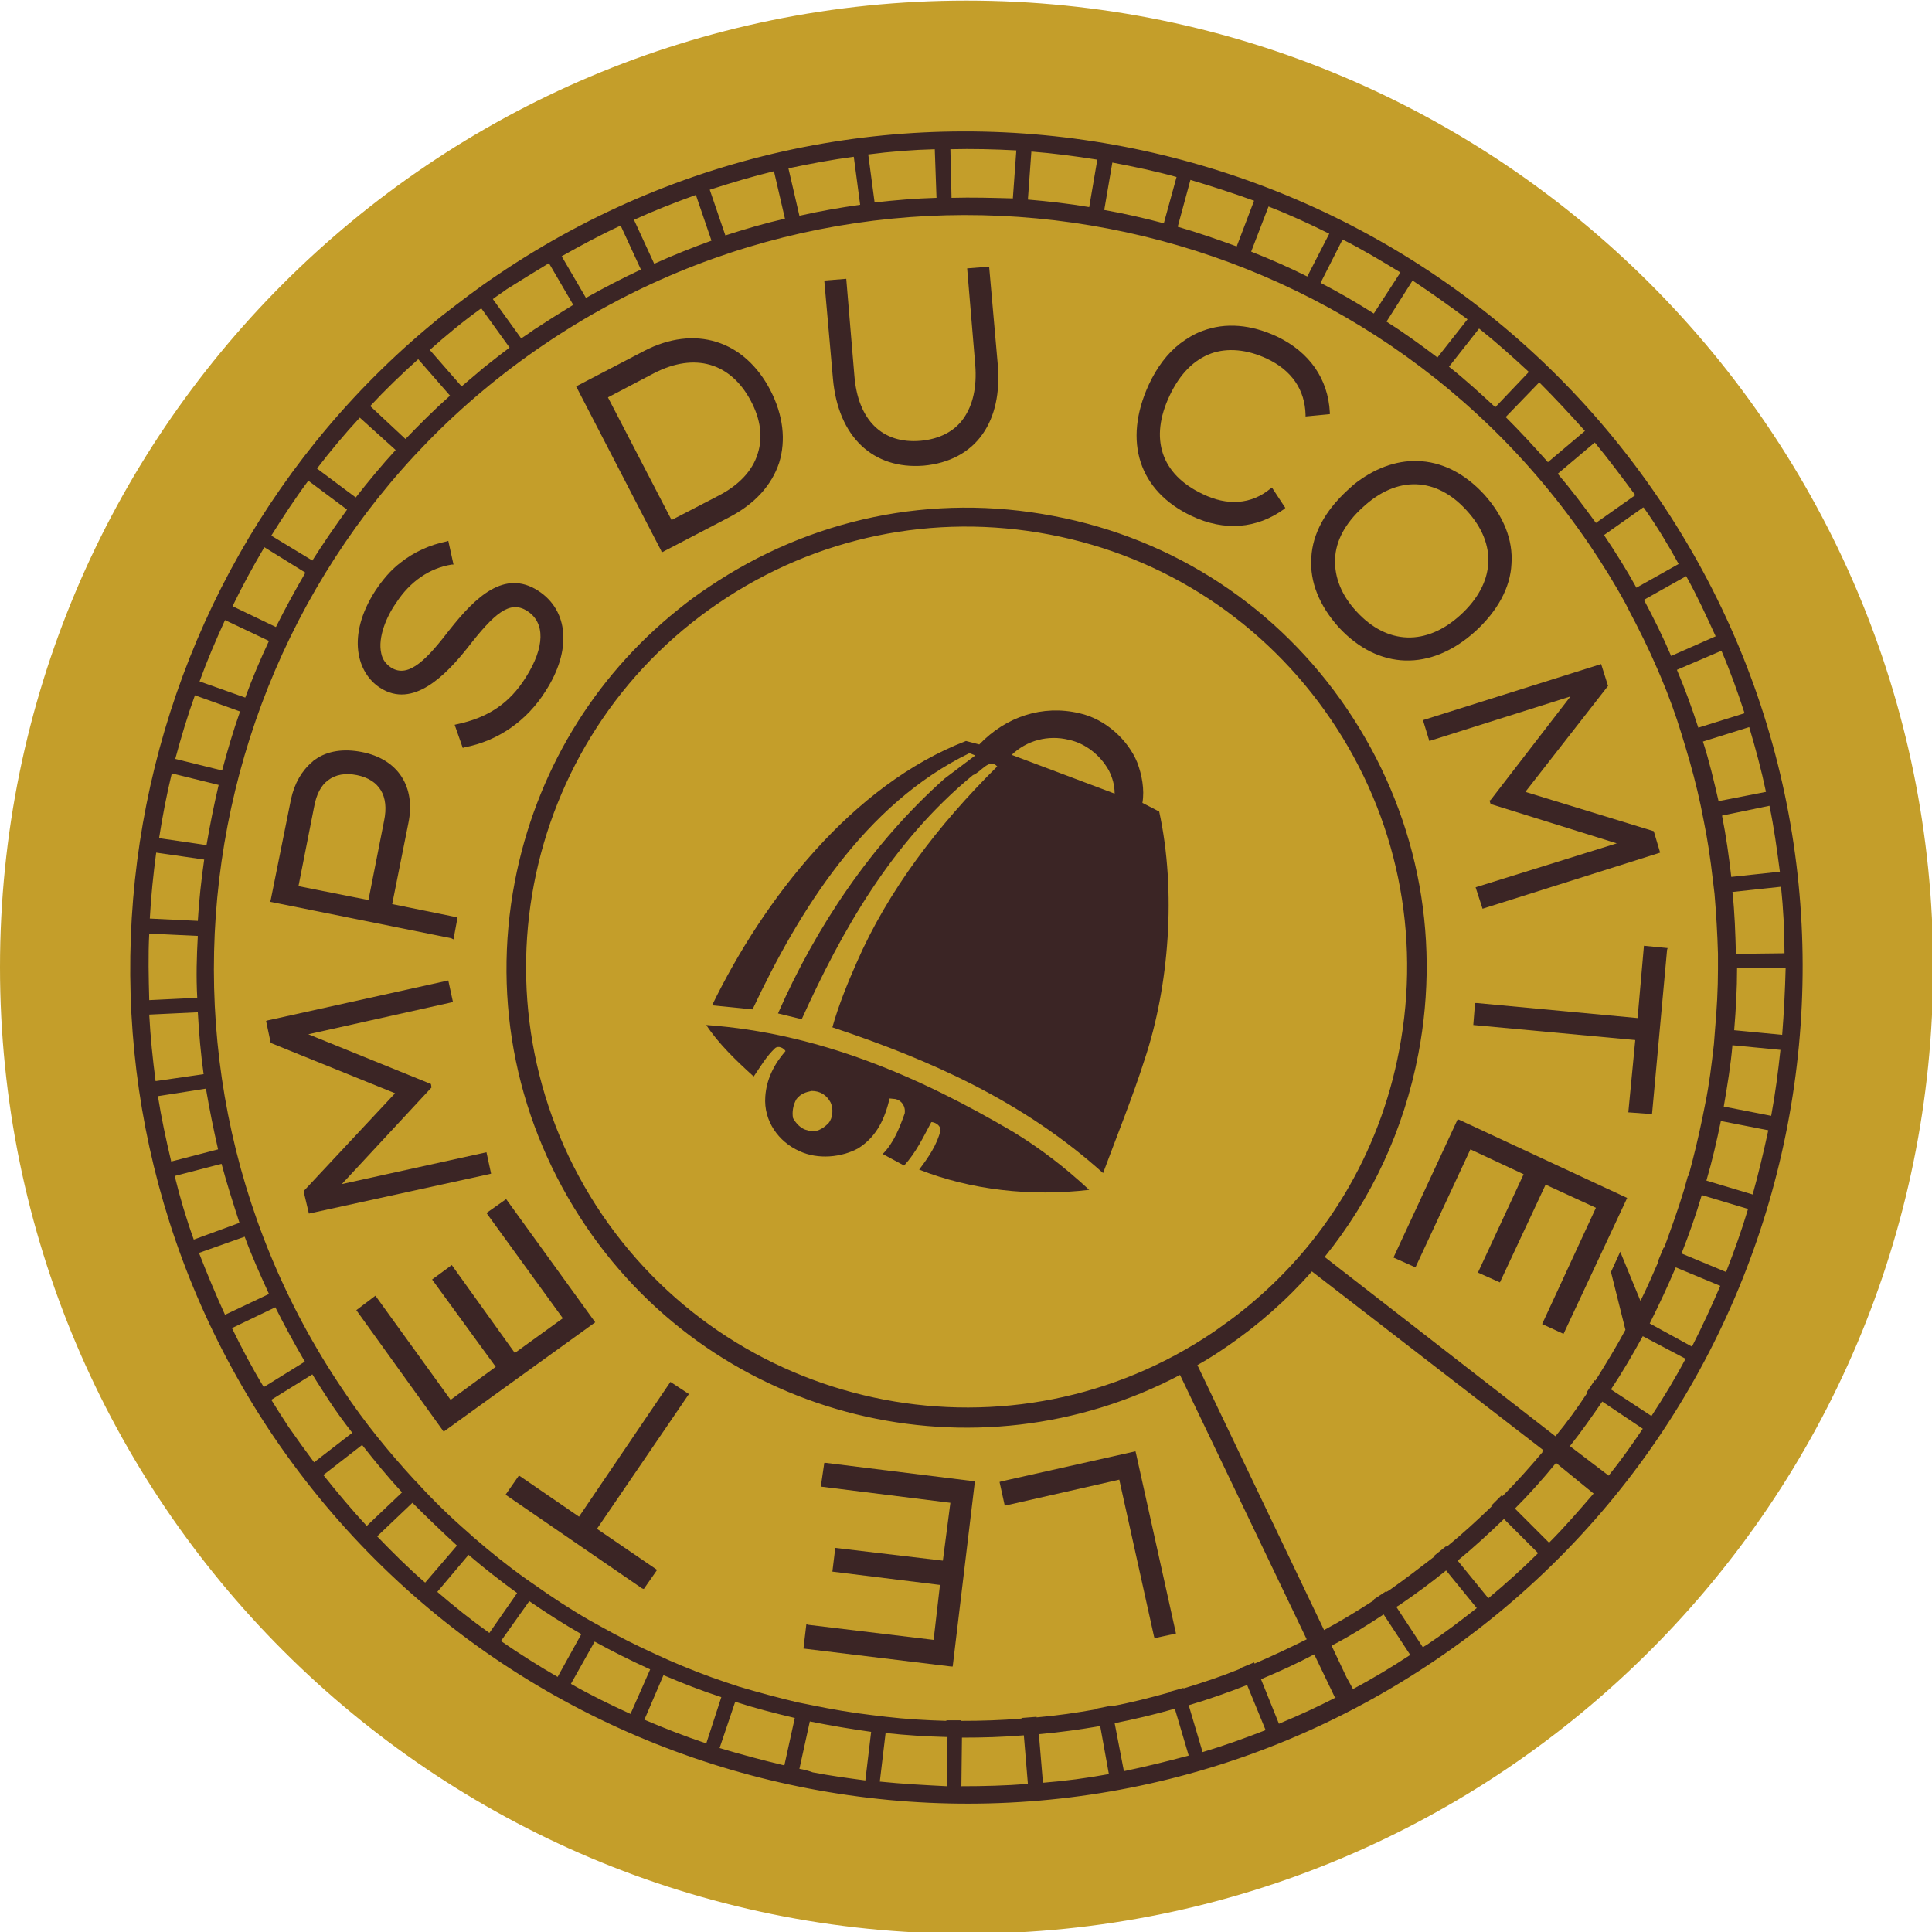 <?xml version="1.0" encoding="UTF-8"?> <svg xmlns="http://www.w3.org/2000/svg" width="340" height="340" viewBox="0 0 340 340" fill="none"><g clip-path="url(#clip0_1115_2)"><path d="M170.102 340.305C264.046 340.305 340.204 264.148 340.204 170.203C340.204 76.259 264.046 0.102 170.102 0.102C76.157 0.102 0 76.259 0 170.203C0 264.148 76.157 340.305 170.102 340.305Z" fill="#C49E2A"></path><path d="M203.084 287.981L203.186 288.287L206.952 287.472L199.928 255.813L199.826 255.406L176.21 260.7L175.904 260.801L176.82 264.975L196.976 260.394L203.084 287.981Z" fill="#3B2525"></path><path d="M146.994 272.406L146.485 276.58L165.419 278.921L164.3 288.592L142.312 285.945L141.904 285.844L141.396 290.119L167.354 293.275H167.659L171.527 261.005L171.629 260.7L145.366 257.442H145.06L144.449 261.616L167.252 264.466L165.928 274.646L146.994 272.406Z" fill="#3B2525"></path><path d="M117.983 243.191L101.899 266.91L91.516 259.784L91.312 259.682L88.971 263.042L112.995 279.533L113.3 279.635L115.641 276.275L105.055 269.048L121.24 245.329L117.983 243.191Z" fill="#3B2525"></path><path d="M89.072 211.023L85.611 213.467L99.048 231.993L90.599 238.101L79.503 222.628L76.042 225.173L87.24 240.544L79.3 246.347L66.066 228.023L62.707 230.568L78.078 251.946L104.749 232.706L89.072 211.023Z" fill="#3B2525"></path><path d="M46.826 179.671L47.641 183.539L69.527 192.395L53.545 209.497L53.443 209.701L54.359 213.569L86.018 206.647L86.425 206.545L85.611 202.778L60.161 208.377L75.94 191.377L75.838 190.766L54.257 182.012L79.401 176.413L79.706 176.311L78.892 172.545L47.132 179.569L46.826 179.671Z" fill="#3B2525"></path><path d="M79.808 165.317L80.521 161.448L69.018 159.107L71.868 144.856C73.192 138.442 70.036 133.556 63.623 132.335C60.467 131.724 57.617 132.131 55.479 133.658C55.276 133.76 55.174 133.862 54.97 134.065C53.138 135.592 51.815 137.832 51.204 140.682L47.641 158.395L47.539 158.7L79.401 165.113L79.808 165.317ZM57.719 137.323C57.719 137.221 57.719 137.221 57.719 137.323C59.042 136.305 60.773 135.999 62.809 136.407C66.779 137.221 68.509 140.071 67.593 144.448L64.844 158.395L52.527 155.951L55.276 142.005C55.683 139.766 56.497 138.239 57.719 137.323Z" fill="#3B2525"></path><path d="M82.354 113.91C86.934 108.006 89.683 105.563 92.737 107.497C95.994 109.533 95.893 113.91 92.533 119.204C89.683 123.784 85.815 126.329 80.42 127.449L80.012 127.551L81.438 131.623L81.743 131.521C87.647 130.401 92.737 126.838 95.994 121.647C100.677 114.419 100.066 107.395 94.671 103.934C88.767 100.168 83.677 105.054 79.096 110.856C75.33 115.743 71.971 119.509 68.815 117.473C67.899 116.862 67.288 116.048 67.084 114.928C66.474 112.18 68 108.515 69.731 106.072C72.174 102.305 75.635 99.964 79.503 99.353H79.809L78.893 95.18L78.587 95.281C75.635 95.892 72.887 97.114 70.444 99.048C68.713 100.371 67.288 102.102 66.066 103.934C60.875 111.976 62.911 118.491 66.881 121.036C72.683 124.802 78.485 118.796 82.354 113.91Z" fill="#3B2525"></path><path d="M137.12 81.437C138.342 77.467 137.833 73.09 135.593 68.713C131.012 59.856 122.258 57.108 113.3 61.79L101.39 68L116.354 96.91L116.456 97.216L128.366 91.006C132.845 88.665 135.797 85.407 137.12 81.437ZM115.132 65.659C122.258 61.994 128.569 63.826 132.132 70.545C133.863 73.802 134.27 76.958 133.354 79.808C132.438 82.862 129.994 85.407 126.432 87.24L118.186 91.515L106.988 69.934L115.132 65.659Z" fill="#3B2525"></path><path d="M162.569 81.946C167.048 81.538 170.712 79.604 172.952 76.347C175.09 73.293 176.006 69.119 175.598 64.233L174.072 46.928L170.203 47.233L171.628 64.233C171.934 68.101 171.221 71.257 169.593 73.598C167.964 75.94 165.317 77.263 162.06 77.569C155.239 78.179 150.964 73.904 150.353 66.066L148.928 49.066L145.06 49.371L146.587 66.676C147.503 76.856 153.61 82.658 162.569 81.946Z" fill="#3B2525"></path><path d="M209.701 90.802C215.504 93.551 221.204 93.042 225.989 89.581L226.192 89.377L223.851 85.814L223.545 86.018C220.186 88.766 216.012 89.072 211.635 86.934C204.306 83.473 202.27 77.162 205.833 69.629C207.665 65.76 210.108 63.317 213.162 62.198C216.012 61.18 219.474 61.485 222.935 63.114C227.312 65.15 229.653 68.611 229.755 72.988V73.293L234.03 72.886V72.581C233.725 66.677 230.468 61.994 224.767 59.246C220.186 57.108 215.707 56.701 211.635 58.228C210.21 58.737 208.887 59.551 207.665 60.467C205.426 62.198 203.593 64.641 202.168 67.695C197.587 77.671 200.438 86.425 209.701 90.802Z" fill="#3B2525"></path><path d="M237.083 86.323C233.215 89.886 230.975 93.957 230.772 98.131C230.466 102.407 232.197 106.58 235.556 110.347C242.58 117.981 251.844 118.185 259.682 111.059C263.55 107.496 265.79 103.424 265.993 99.251C266.299 94.975 264.568 90.802 261.209 87.035C257.748 83.269 253.676 81.233 249.401 81.131C245.634 81.029 241.766 82.454 238.203 85.305C237.898 85.61 237.49 85.915 237.083 86.323ZM258.155 89.886C263.55 95.79 263.143 102.61 257.035 108.209C251.029 113.706 244.107 113.502 238.712 107.598C236.065 104.748 234.844 101.592 234.945 98.436C235.047 95.179 236.778 92.023 239.832 89.275C245.838 83.676 252.76 83.88 258.155 89.886Z" fill="#3B2525"></path><path d="M250.419 126.737L251.539 130.401L276.377 122.563L262.329 140.784L262.126 140.886L262.329 141.497L284.521 148.419L259.988 156.054L259.682 156.156L260.904 159.922L291.85 150.15L292.155 150.048L291.036 146.281L268.437 139.359L282.892 120.832L282.994 120.731L281.772 116.862L250.724 126.635L250.419 126.737Z" fill="#3B2525"></path><path d="M288.186 179.162L259.886 176.515H259.581L259.275 180.384L287.778 183.03L286.557 195.755L290.73 196.06L293.377 167.15L293.479 166.845L289.305 166.438L288.186 179.162Z" fill="#3B2525"></path><path d="M256.527 196.977L245.228 221.306L249.096 223.036L258.766 202.27L268.132 206.647L260.09 223.953L263.958 225.683L272 208.48L280.856 212.551L271.389 233.012L275.156 234.743L286.353 210.821L256.832 197.078L256.527 196.977Z" fill="#3B2525"></path><path d="M252.761 292.054C319.946 246.449 337.455 154.73 291.85 87.647C246.246 20.563 154.629 2.85 87.443 48.455C84.084 50.694 80.928 53.138 77.772 55.581C18.629 103.12 4.988 189.138 48.252 252.964C93.856 320.048 185.575 337.658 252.761 292.054ZM47.743 246.347L54.97 241.868C55.886 243.395 56.904 244.922 57.82 246.347C59.144 248.383 60.569 250.317 61.994 252.149L55.276 257.341C53.748 255.305 52.222 253.167 50.797 251.132C49.779 249.605 48.761 247.976 47.743 246.347ZM71.359 77.263L65.15 71.461C67.796 68.611 70.647 65.862 73.599 63.215L79.198 69.629C76.449 72.072 73.904 74.617 71.359 77.263ZM69.629 79.197C67.186 81.844 64.844 84.694 62.605 87.545L55.785 82.455C58.126 79.401 60.671 76.347 63.317 73.497L69.629 79.197ZM61.078 89.682C58.94 92.635 56.904 95.587 54.97 98.641L47.743 94.263C49.779 91.006 51.916 87.748 54.258 84.593L61.078 89.682ZM53.748 100.778C51.916 103.934 50.186 107.09 48.557 110.347L40.922 106.682C42.653 103.12 44.485 99.76 46.521 96.299L53.748 100.778ZM47.335 112.79C45.808 116.048 44.383 119.407 43.162 122.766L35.12 119.916C36.443 116.251 37.97 112.688 39.599 109.126L47.335 112.79ZM42.246 125.209C41.024 128.67 40.006 132.132 39.09 135.593L30.844 133.557C31.862 129.79 32.982 126.024 34.305 122.359L42.246 125.209ZM38.479 138.137C37.665 141.599 36.952 145.161 36.341 148.724L27.994 147.503C28.605 143.634 29.317 139.868 30.234 136.102L38.479 138.137ZM95.689 60.67C156.156 19.646 238.713 35.425 279.737 95.892C282.078 99.353 284.216 102.814 286.15 106.377L286.557 107.191C288.389 110.652 290.12 114.114 291.647 117.676L292.258 119.102C293.683 122.461 294.904 125.82 295.922 129.179L296.635 131.521C297.653 134.88 298.569 138.341 299.281 141.7L299.79 144.245C300.503 147.706 301.012 151.167 301.419 154.73L301.725 157.275C302.03 160.838 302.234 164.299 302.335 167.862V170.509C302.335 174.072 302.132 177.635 301.826 181.096L301.623 183.742C301.216 187.305 300.808 190.766 300.096 194.227L299.587 196.772C298.874 200.233 298.06 203.593 297.144 206.952H297.042L296.329 209.497C295.311 212.856 294.09 216.215 292.868 219.575H292.767L291.749 222.018H291.85C290.832 224.359 289.814 226.7 288.695 228.94L285.132 220.287L283.503 223.85L286.048 234.03C284.419 237.084 282.587 240.036 280.755 242.988L280.653 242.886L279.228 245.024L279.329 245.126C277.599 247.772 275.767 250.317 273.731 252.76L233.114 221.203C241.359 211.024 247.06 198.808 249.605 185.473C253.677 164.197 249.198 142.718 237.084 124.802C224.97 106.886 206.545 94.772 185.371 90.802C164.096 86.73 142.617 91.209 124.701 103.323C122.868 104.545 121.036 105.868 119.305 107.293C104.341 119.305 94.263 136.102 90.599 155.137C86.527 176.413 91.006 197.892 103.12 215.808C126.431 250.215 171.731 260.904 207.665 241.97L229.958 288.491C226.904 290.018 223.85 291.443 220.796 292.766L220.695 292.563L218.252 293.581V293.682C214.994 295.006 211.635 296.126 208.276 297.143V297.042L205.731 297.754V297.856C202.371 298.772 198.91 299.688 195.449 300.299V300.197L192.904 300.706V300.808C189.443 301.419 185.982 301.928 182.419 302.233V302.131L179.773 302.335V302.437C176.21 302.742 172.749 302.844 169.186 302.844V302.742H166.539V302.844C162.976 302.742 159.413 302.539 155.952 302.131L153.407 301.826C149.946 301.419 146.383 300.808 142.922 300.096L140.377 299.587C136.916 298.772 133.557 297.856 130.096 296.838L127.653 296.024C124.293 294.904 120.934 293.581 117.677 292.155L115.437 291.137C112.078 289.611 108.82 287.982 105.563 286.149L103.731 285.132C100.371 283.197 97.114 281.06 93.958 278.82L92.635 277.904C89.479 275.664 86.425 273.221 83.371 270.575L82.353 269.658C79.198 266.91 76.144 263.958 73.293 260.802L72.886 260.395C68.407 255.509 64.132 250.317 60.365 244.617C19.443 184.149 35.323 101.593 95.689 60.67ZM167.455 34.814L167.252 26.263C171.12 26.162 174.988 26.263 178.856 26.467L178.246 34.916C174.683 34.814 171.018 34.712 167.455 34.814ZM164.808 34.814C161.144 34.916 157.581 35.221 153.916 35.629L152.796 27.179C156.665 26.67 160.635 26.365 164.503 26.263L164.808 34.814ZM151.371 36.036C147.808 36.545 144.246 37.156 140.683 37.97L138.749 29.622C142.617 28.808 146.383 28.096 150.252 27.587L151.371 36.036ZM138.138 38.479C134.575 39.293 131.114 40.311 127.653 41.431L124.904 33.389C128.671 32.167 132.437 31.048 136.204 30.131L138.138 38.479ZM125.21 42.347C121.85 43.569 118.491 44.892 115.132 46.419L111.569 38.682C115.132 37.054 118.796 35.629 122.461 34.305L125.21 42.347ZM112.79 47.437C109.533 48.964 106.377 50.593 103.12 52.425L98.844 45.096C102.305 43.161 105.665 41.329 109.228 39.7L112.79 47.437ZM304.677 154.323C304.269 150.76 303.761 147.096 303.048 143.533L311.395 141.802C312.21 145.67 312.719 149.539 313.228 153.407L304.677 154.323ZM313.431 156.054C313.838 159.922 314.042 163.892 314.042 167.76L305.491 167.862C305.389 164.197 305.287 160.635 304.88 156.97L313.431 156.054ZM302.437 140.988C301.623 137.425 300.808 133.964 299.689 130.503L307.832 127.958C308.952 131.724 309.97 135.491 310.784 139.359L302.437 140.988ZM298.874 128.06C297.755 124.599 296.533 121.239 295.108 117.88L302.946 114.521C304.473 118.084 305.796 121.748 307.018 125.515L298.874 128.06ZM294.09 115.437C292.665 112.078 291.036 108.82 289.305 105.563L296.737 101.389C298.671 104.85 300.299 108.413 301.928 111.976L294.09 115.437ZM274.138 83.371L280.653 77.874C283.096 80.826 285.437 83.982 287.779 87.138L280.856 92.024C278.617 88.97 276.479 86.12 274.138 83.371ZM272.407 81.335C269.964 78.587 267.521 75.94 264.976 73.395L270.88 67.287C273.629 70.036 276.276 72.886 278.922 75.838L272.407 81.335ZM263.144 71.665C260.497 69.221 257.85 66.778 255 64.539L260.293 57.82C263.347 60.263 266.198 62.808 269.048 65.455L263.144 71.665ZM252.964 62.91C250.012 60.67 247.06 58.533 244.006 56.599L248.587 49.371C251.844 51.509 255.102 53.85 258.258 56.191L252.964 62.91ZM241.767 55.173C238.713 53.239 235.557 51.407 232.401 49.778L236.27 42.144C239.731 43.874 243.09 45.91 246.449 47.946L241.767 55.173ZM230.06 48.658C226.802 47.03 223.545 45.605 220.186 44.281L223.24 36.341C226.904 37.766 230.467 39.395 233.928 41.126L230.06 48.658ZM217.641 43.365C214.281 42.144 210.82 40.922 207.258 39.904L209.497 31.659C213.264 32.778 217.03 34 220.695 35.323L217.641 43.365ZM204.814 39.293C201.353 38.377 197.79 37.563 194.329 36.952L195.755 28.605C199.521 29.317 203.389 30.131 207.054 31.149L204.814 39.293ZM264.264 263.143L262.431 264.976L262.533 265.078C259.988 267.521 257.341 269.964 254.593 272.203L254.491 272.102L252.455 273.73L252.557 273.832C249.91 275.868 247.264 277.904 244.515 279.838C244.311 279.94 244.21 280.042 244.006 280.143L243.904 280.042L241.767 281.467L241.868 281.569C239.018 283.401 236.066 285.233 233.012 286.862L210.719 240.239C212.347 239.323 213.976 238.305 215.605 237.185C221.305 233.317 226.497 228.736 230.874 223.748L271.593 255.203L271.389 255.407L271.491 255.509C269.252 258.155 266.91 260.802 264.365 263.347L264.264 263.143ZM182.826 305.185C186.389 304.88 190.054 304.371 193.617 303.76L195.144 312.209C191.276 312.922 187.407 313.431 183.539 313.736L182.826 305.185ZM180.892 313.94C177.024 314.245 173.054 314.347 169.186 314.347L169.287 305.796C172.952 305.796 176.515 305.694 180.18 305.389L180.892 313.94ZM196.162 303.251C199.725 302.539 203.186 301.724 206.749 300.706L209.192 308.952C205.425 309.97 201.659 310.886 197.79 311.7L196.162 303.251ZM209.192 300.096C212.653 299.078 216.114 297.856 219.473 296.533L222.731 304.473C219.066 305.898 215.401 307.221 211.635 308.341L209.192 300.096ZM221.916 295.515C225.072 294.191 228.228 292.766 231.281 291.137L234.946 298.772L235.761 298.365C232.299 300.197 228.737 301.826 225.072 303.353L221.916 295.515ZM236.982 295.209L234.335 289.611C237.491 287.982 240.545 286.048 243.497 284.114L248.18 291.239C244.922 293.377 241.563 295.413 238.102 297.245L236.982 295.209ZM218.761 230.569C217.132 231.892 215.401 233.114 213.671 234.335C178.347 258.359 129.994 249.096 105.97 213.772C81.946 178.347 91.108 130.096 126.533 106.072C143.635 94.467 164.299 90.191 184.659 94.06C205.018 97.928 222.629 109.533 234.234 126.634C245.838 143.736 250.114 164.401 246.246 184.76C242.784 203.084 233.114 219.066 218.761 230.569ZM273.832 257.443L280.449 262.838C277.904 265.79 275.359 268.742 272.611 271.491L266.605 265.485C269.15 262.94 271.593 260.191 273.832 257.443ZM276.276 254.491C278.311 251.946 280.144 249.299 281.976 246.652L289.102 251.437C287.168 254.287 285.234 257.036 283.096 259.682L276.276 254.491ZM283.503 244.515C285.539 241.461 287.371 238.305 289.102 235.149L296.635 239.12C294.802 242.581 292.767 245.94 290.629 249.197L283.503 244.515ZM290.323 232.91C291.952 229.652 293.479 226.395 294.904 223.036L302.743 226.293C301.216 229.856 299.587 233.419 297.755 236.982L290.323 232.91ZM295.922 220.593C297.246 217.233 298.467 213.772 299.485 210.311L307.629 212.754C306.509 216.521 305.186 220.185 303.761 223.85L295.922 220.593ZM300.299 207.766C301.317 204.305 302.132 200.742 302.844 197.281L311.192 198.91C310.377 202.676 309.461 206.545 308.443 210.209L300.299 207.766ZM303.353 194.736C303.964 191.173 304.575 187.509 304.88 183.946L313.329 184.76C312.922 188.629 312.413 192.497 311.701 196.365L303.353 194.736ZM80.419 272L74.82 278.515C71.868 275.97 69.12 273.221 66.371 270.371L72.581 264.467C75.126 267.012 77.772 269.557 80.419 272ZM82.455 273.629C85.204 275.97 88.054 278.209 91.006 280.347L86.12 287.371C82.964 285.131 79.91 282.688 76.958 280.143L82.455 273.629ZM93.144 281.772C96.096 283.808 99.251 285.844 102.305 287.575L98.132 295.108C94.772 293.173 91.413 291.036 88.156 288.796L93.144 281.772ZM104.647 288.898C107.802 290.629 111.06 292.257 114.419 293.784L110.958 301.623C107.395 299.994 103.832 298.263 100.473 296.329L104.647 288.898ZM116.761 294.802C120.12 296.227 123.479 297.551 126.94 298.67L124.293 306.814C120.629 305.593 116.964 304.167 113.401 302.64L116.761 294.802ZM129.383 299.485C132.844 300.605 136.407 301.521 139.868 302.335L138.036 310.682C134.168 309.766 130.401 308.748 126.635 307.629L129.383 299.485ZM34.713 175.599L26.264 176.006C26.162 172.137 26.06 168.167 26.264 164.299L34.814 164.706C34.611 168.371 34.509 171.934 34.713 175.599ZM34.814 178.143C35.018 181.808 35.323 185.371 35.832 189.036L27.383 190.257C26.874 186.389 26.467 182.419 26.264 178.551L34.814 178.143ZM36.24 191.581C36.85 195.143 37.563 198.706 38.377 202.269L30.132 204.407C29.216 200.539 28.401 196.772 27.791 192.904L36.24 191.581ZM38.988 204.814C39.904 208.275 41.024 211.736 42.144 215.197L34.102 218.149C32.779 214.485 31.659 210.718 30.743 206.952L38.988 204.814ZM43.06 217.64C44.282 221 45.808 224.359 47.335 227.718L39.599 231.383C37.97 227.82 36.443 224.155 35.018 220.491L43.06 217.64ZM48.455 230.06C50.084 233.317 51.814 236.473 53.647 239.629L46.419 244.108C44.383 240.748 42.551 237.287 40.82 233.724L48.455 230.06ZM63.725 254.287C65.964 257.137 68.305 259.988 70.749 262.635L64.539 268.539C61.892 265.688 59.347 262.635 56.904 259.581L63.725 254.287ZM140.683 311.293L142.515 302.946C146.078 303.658 149.641 304.269 153.305 304.778L152.287 313.329C149.234 312.922 146.18 312.515 143.024 311.904C142.21 311.599 141.395 311.395 140.683 311.293ZM154.832 313.533L155.85 304.982C159.515 305.389 163.078 305.593 166.743 305.694L166.641 314.347C162.671 314.143 158.802 313.94 154.832 313.533ZM250.419 289.916L245.737 282.79C245.94 282.688 246.042 282.587 246.246 282.485C249.096 280.551 251.844 278.515 254.491 276.377L259.886 282.994C257.036 285.233 254.084 287.473 251.03 289.509C250.826 289.611 250.623 289.712 250.419 289.916ZM261.922 281.263L256.527 274.646C259.377 272.305 262.024 269.862 264.671 267.317L270.677 273.323C267.928 276.072 264.976 278.718 261.922 281.263ZM313.635 182.114L305.186 181.299C305.491 177.635 305.695 174.072 305.695 170.407L314.246 170.305C314.144 174.275 313.94 178.245 313.635 182.114ZM295.413 99.251L287.982 103.425C286.252 100.269 284.317 97.215 282.281 94.162L289.204 89.275C289.204 89.275 289.204 89.377 289.305 89.377C291.545 92.533 293.581 95.892 295.413 99.251ZM193.108 28.096L191.683 36.443C188.12 35.832 184.455 35.425 180.892 35.12L181.503 26.67C185.371 26.976 189.24 27.485 193.108 28.096ZM96.605 46.317L100.88 53.647C98.539 55.072 96.299 56.497 93.958 58.024C93.246 58.533 92.533 59.042 91.719 59.551L86.731 52.629C87.545 52.018 88.359 51.509 89.174 50.898C91.617 49.371 94.06 47.844 96.605 46.317ZM84.695 54.257L89.683 61.179C88.156 62.299 86.629 63.521 85.204 64.641C83.88 65.76 82.557 66.88 81.234 68L75.635 61.587C78.485 59.042 81.437 56.599 84.695 54.257ZM27.485 150.048L35.934 151.269C35.425 154.832 35.018 158.497 34.814 162.06L26.365 161.652C26.569 157.784 26.976 153.916 27.485 150.048Z" fill="#3B2525"></path><path d="M188.119 130.198C190.969 130.808 193.616 132.844 195.143 135.593C195.754 136.814 196.161 138.138 196.161 139.665L178.041 132.844C180.688 130.3 184.454 129.282 188.119 130.198ZM170.61 132.539L171.628 132.946L166.233 137.018C153.305 148.521 143.532 163.282 136.915 178.347L141.089 179.365C148.113 163.892 156.867 148.216 171.221 136.407C172.646 135.898 174.071 133.353 175.496 134.88C165.113 145.162 156.257 156.767 150.76 169.389C149.131 173.054 147.502 177.126 146.484 180.791C163.586 186.491 179.975 193.719 194.125 206.443C196.466 200.132 199.317 193.108 201.454 186.389C205.73 173.563 207.053 156.868 203.999 142.82L201.047 141.294C201.454 138.952 200.945 136.306 200.131 134.168C198.502 130.198 194.532 126.533 189.951 125.515C183.436 123.988 177.023 126.126 172.34 131.012L169.999 130.401C149.945 138.138 134.37 158.294 125.311 176.922L132.436 177.635C140.58 160.329 152.185 141.497 170.61 132.539Z" fill="#3B2525"></path><path d="M140.173 193.413C140.886 192.497 141.802 192.191 142.82 191.988C144.347 191.988 145.467 192.7 146.179 194.024C146.688 195.143 146.586 196.772 145.772 197.688C144.754 198.706 143.532 199.419 142.107 198.91C140.988 198.706 140.071 197.688 139.562 196.772C139.359 195.754 139.562 194.431 140.173 193.413ZM132.64 189.443C133.76 187.814 134.88 185.88 136.407 184.455C137.018 183.946 137.934 184.455 138.239 184.964C136.203 187.305 134.88 189.952 134.676 193.006C134.371 197.281 137.018 200.946 140.682 202.574C143.94 204.101 148.113 203.694 151.065 202.065C154.425 199.928 155.748 196.67 156.562 193.311L157.58 193.413C158.598 193.616 159.413 194.634 159.209 195.958C158.293 198.503 157.275 201.149 155.341 203.083L159.107 205.119C161.245 202.778 162.467 200.131 163.892 197.485H164.095C164.706 197.586 165.521 198.095 165.521 198.91C164.91 201.455 163.383 203.694 161.754 205.832C170.814 209.395 181.299 210.616 191.682 209.395C187.407 205.425 183.029 202.065 178.347 199.215C161.754 189.443 144.143 181.808 124.293 180.383C126.329 183.539 129.586 186.694 132.64 189.443Z" fill="#3B2525"></path></g><defs><clipPath id="clip0_1115_2"><rect width="340" height="340" fill="white"></rect></clipPath></defs></svg> 